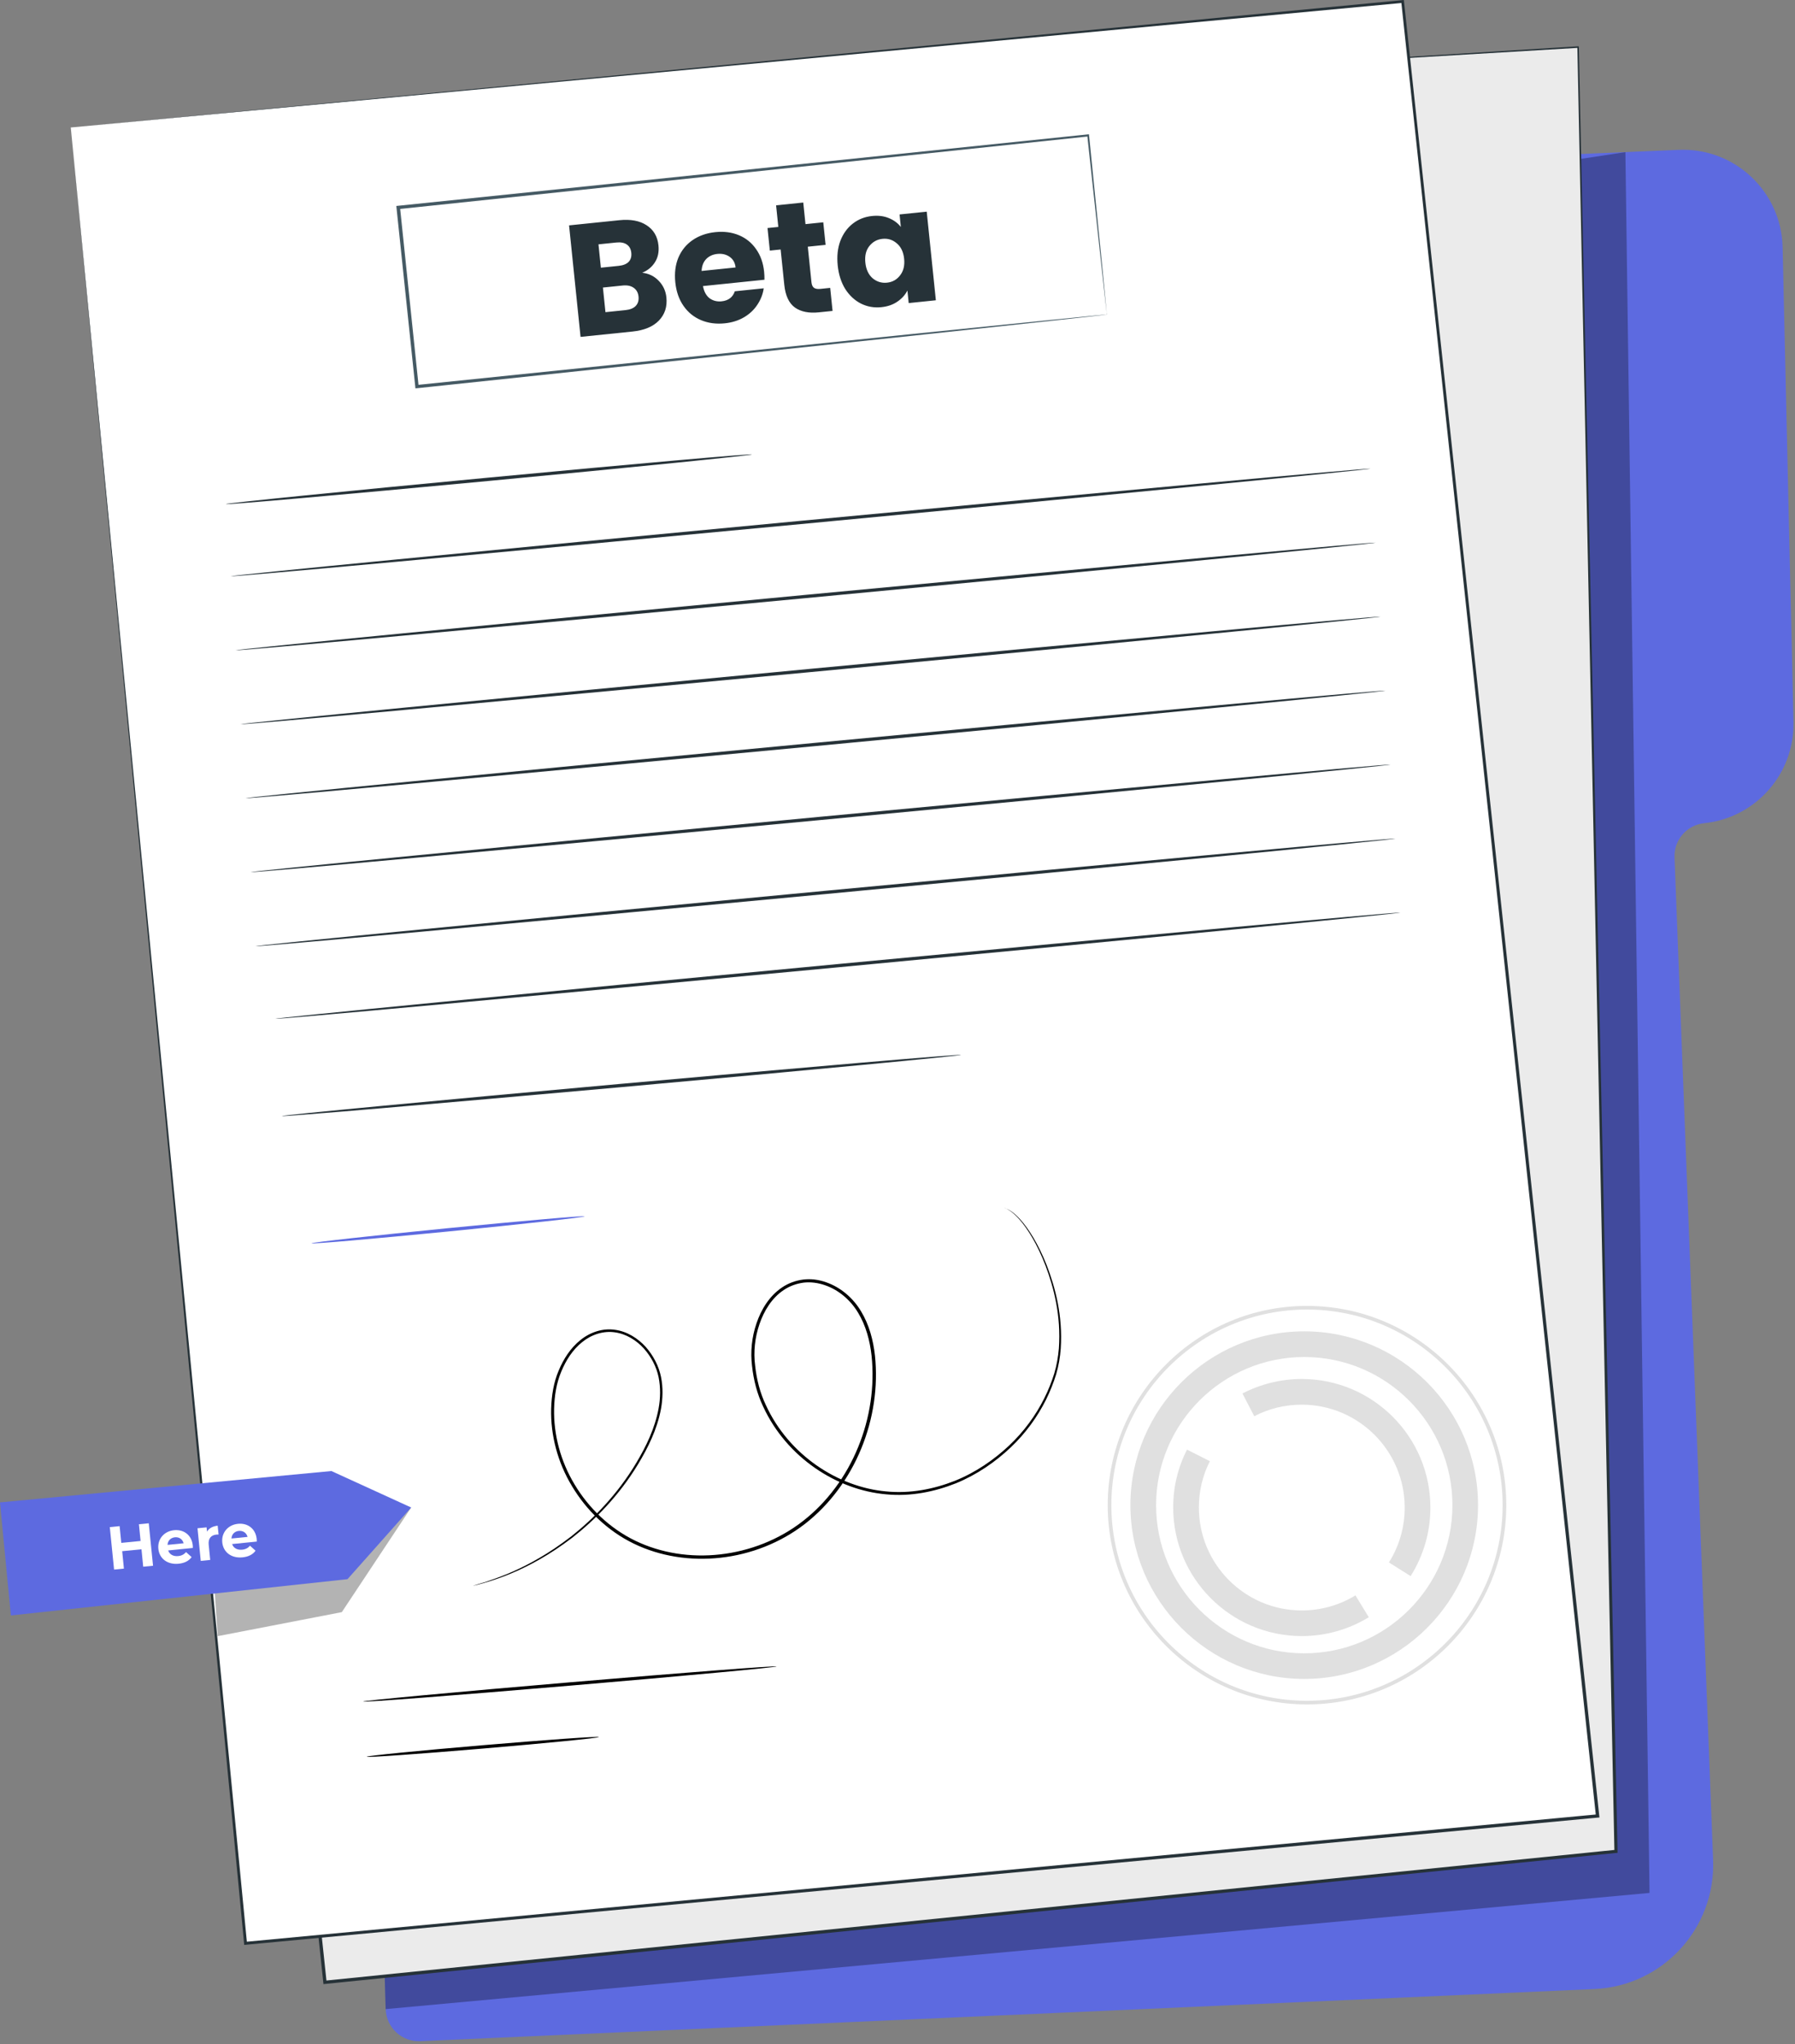 <svg width="281" height="320" viewBox="0 0 281 320" fill="none" xmlns="http://www.w3.org/2000/svg">
<rect x="0" y="0" width="281" height="320" fill="#808080" stroke="none"/>
<path d="M214.69 25.49L262.8 23.46C271.53 23.09 278.86 29.96 279.06 38.69L280.76 113.01C280.95 121.13 274.86 128.04 266.78 128.88C264.06 129.16 262.03 131.51 262.14 134.24L268.18 291.2C268.59 301.9 260.28 310.93 249.59 311.4L65.79 319.56C62.901 319.69 60.461 317.43 60.38 314.54L52.24 42.07C52.16 39.29 54.281 36.94 57.05 36.74L214.68 25.49H214.69Z" fill="#5D6AE0"/>
<g opacity="0.3">
<path d="M60.219 309.39L60.369 314.54L258.229 296.35L254.449 23.82C254.449 23.82 206.419 31.1 205.549 31.1C204.679 31.1 60.219 309.39 60.219 309.39Z" fill="black"/>
</g>
<path d="M189.641 10.869L247.061 7.359L252.991 289.839L50.881 310.339L21.121 29.339L189.641 10.869Z" fill="#EBEBEB"/>
<path d="M189.64 10.87C189.64 10.87 188.63 11 186.66 11.23C184.69 11.45 181.76 11.78 177.92 12.22C170.24 13.07 158.92 14.33 144.35 15.95C115.21 19.17 73.09 23.81 21.13 29.55L21.3 29.34C29.29 104.63 39.67 202.42 51.13 310.32L50.85 310.09C65.28 308.63 80.63 307.07 96.15 305.49C151.13 299.92 204.02 294.56 252.95 289.6L252.73 289.85C250.19 166.34 248.11 65.05 246.93 7.37L247.06 7.49C228.37 8.6 214.02 9.46 204.33 10.04C199.49 10.32 195.82 10.54 193.35 10.68C190.89 10.82 189.63 10.87 189.63 10.87C189.63 10.87 190.88 10.77 193.34 10.61C195.81 10.45 199.48 10.22 204.31 9.91C214 9.31 228.35 8.41 247.04 7.25H247.16V7.37C248.4 65.04 250.57 166.34 253.22 289.84V290.07L253 290.09C204.06 295.06 151.18 300.43 96.2 306.01C80.68 307.58 65.33 309.14 50.9 310.6L50.64 310.63L50.61 310.37C39.22 202.46 28.88 104.66 20.93 29.37L20.91 29.18L21.1 29.16C73.06 23.5 115.19 18.91 144.34 15.73C158.91 14.16 170.23 12.93 177.92 12.1C181.76 11.69 184.69 11.38 186.66 11.17C188.63 10.96 189.64 10.87 189.64 10.87Z" fill="#263238"/>
<path d="M11.078 19.958L38.438 304.248L250.098 284.308L219.578 0.238L11.078 19.958Z" fill="white"/>
<path d="M11.078 19.96C12.818 19.79 93.188 12.11 219.558 0.02L219.768 0L219.788 0.21C228.368 79.96 238.938 178.18 250.358 284.28L250.388 284.54L250.128 284.56C249.658 284.6 249.138 284.65 248.628 284.7C173.158 291.8 101.648 298.53 38.458 304.47L38.228 304.49L38.208 304.26C22.138 135.94 11.278 22.03 11.078 19.96C11.278 22.03 22.338 135.92 38.668 304.22L38.408 304.01C101.588 298.05 173.108 291.31 248.568 284.19C249.078 284.14 249.598 284.09 250.068 284.05L249.838 284.34C238.458 178.24 227.918 80.01 219.358 0.26L219.588 0.45C93.208 12.28 12.818 19.8 11.078 19.96Z" fill="#263238"/>
<path d="M173.41 235.569C173.45 218.369 187.48 204.399 204.68 204.449C221.88 204.489 235.85 218.519 235.8 235.719C235.76 252.919 221.73 266.889 204.53 266.839C187.33 266.799 173.36 252.769 173.41 235.569ZM235.23 235.719C235.27 218.829 221.56 205.059 204.68 205.019C187.79 204.979 174.02 218.689 173.98 235.569C173.94 252.459 187.65 266.229 204.53 266.269C221.42 266.309 235.19 252.599 235.23 235.719Z" fill="#E0E0E0"/>
<path d="M176.961 235.58C177.001 220.58 189.231 208.4 204.231 208.43C219.231 208.47 231.411 220.7 231.381 235.7C231.341 250.7 219.111 262.88 204.111 262.85C189.111 262.81 176.931 250.58 176.961 235.58ZM227.371 235.7C227.401 222.91 217.021 212.48 204.231 212.45C191.441 212.42 181.011 222.8 180.981 235.59C180.951 248.38 191.331 258.81 204.121 258.84C216.911 258.87 227.341 248.49 227.371 235.7Z" fill="#E0E0E0"/>
<path d="M183.66 235.979C183.66 232.809 184.39 229.769 185.82 226.949L189.4 228.759C188.26 231.009 187.68 233.439 187.68 235.979C187.66 244.869 194.87 252.109 203.76 252.129C206.75 252.129 209.66 251.319 212.19 249.769L214.28 253.189C211.11 255.129 207.47 256.149 203.74 256.139C192.64 256.109 183.63 247.059 183.66 235.959V235.979Z" fill="#E0E0E0"/>
<path d="M194.5 218.161C197.36 216.671 200.59 215.881 203.84 215.891C214.94 215.921 223.95 224.971 223.92 236.071C223.92 239.861 222.84 243.551 220.83 246.751L217.43 244.611C219.04 242.061 219.9 239.101 219.9 236.061C219.92 227.171 212.71 219.931 203.82 219.911C201.18 219.911 198.67 220.511 196.35 221.721L194.5 218.161Z" fill="#E0E0E0"/>
<path d="M214.562 73.371C214.572 73.511 174.632 77.401 125.362 82.051C76.072 86.701 36.112 90.361 36.102 90.221C36.092 90.081 76.022 86.191 125.312 81.541C174.582 76.891 214.552 73.231 214.562 73.371Z" fill="#263238"/>
<path d="M117.73 71.141C117.74 71.281 99.31 73.141 76.56 75.291C53.81 77.441 35.36 79.061 35.34 78.921C35.33 78.781 53.76 76.921 76.51 74.771C99.26 72.621 117.71 71.001 117.72 71.141H117.73Z" fill="#263238"/>
<path d="M215.343 84.961C215.353 85.101 175.413 88.991 126.143 93.641C76.853 98.291 36.893 101.951 36.883 101.811C36.873 101.671 76.803 97.781 126.093 93.131C175.363 88.481 215.333 84.821 215.343 84.961Z" fill="#263238"/>
<path d="M216.12 96.539C216.13 96.679 176.19 100.569 126.92 105.219C77.63 109.869 37.67 113.529 37.66 113.389C37.65 113.249 77.58 109.359 126.87 104.709C176.14 100.059 216.11 96.399 216.12 96.539Z" fill="#263238"/>
<path d="M216.897 108.121C216.907 108.261 176.967 112.151 127.698 116.801C78.407 121.451 38.447 125.111 38.438 124.971C38.428 124.831 78.358 120.941 127.648 116.291C176.918 111.641 216.887 107.981 216.897 108.121Z" fill="#263238"/>
<path d="M217.679 119.699C217.689 119.839 177.749 123.729 128.479 128.379C79.189 133.029 39.229 136.689 39.219 136.549C39.209 136.409 79.139 132.519 128.429 127.869C177.699 123.219 217.669 119.559 217.679 119.699Z" fill="#263238"/>
<path d="M218.452 131.289C218.462 131.429 178.522 135.319 129.252 139.969C79.962 144.619 40.002 148.279 39.992 148.139C39.982 147.999 79.912 144.109 129.202 139.459C178.472 134.809 218.442 131.149 218.452 131.289Z" fill="#263238"/>
<path d="M219.23 142.871C219.24 143.011 179.82 146.851 131.19 151.441C82.54 156.031 43.11 159.641 43.09 159.501C43.08 159.361 82.49 155.521 131.14 150.931C179.77 146.341 219.21 142.731 219.23 142.871Z" fill="#263238"/>
<path d="M150.467 165.147C150.477 165.287 126.687 167.547 97.317 170.197C67.947 172.837 44.137 174.867 44.117 174.727C44.107 174.587 67.897 172.327 97.267 169.677C126.627 167.037 150.447 165.007 150.457 165.147H150.467Z" fill="#263238"/>
<path d="M121.57 260.891C121.58 261.031 107.1 262.381 89.23 263.901C71.35 265.421 56.85 266.531 56.84 266.391C56.83 266.251 71.31 264.901 89.19 263.381C107.06 261.861 121.57 260.751 121.58 260.891H121.57Z" fill="black"/>
<path d="M93.75 271.949C93.76 272.089 85.64 272.899 75.6 273.749C65.56 274.599 57.42 275.179 57.41 275.029C57.4 274.889 65.52 274.079 75.56 273.229C85.59 272.379 93.74 271.799 93.75 271.949Z" fill="black"/>
<path d="M91.519 190.429C91.529 190.569 81.969 191.629 70.169 192.799C58.359 193.959 48.779 194.789 48.77 194.649C48.76 194.509 58.309 193.449 70.12 192.279C81.919 191.119 91.51 190.289 91.519 190.429Z" fill="#5D6AE0"/>
<g opacity="0.3">
<path d="M34.08 256.152L53.51 252.392L64.37 236.012L33.41 246.182L34.08 256.152Z" fill="black"/>
</g>
<path d="M0 235.211L51.88 230.301L64.37 236.011L54.4 247.231L1.7 252.911L0 235.211Z" fill="#5D6AE0"/>
<path d="M23.288 238.48L23.957 245.13L22.418 245.28L22.148 242.55L19.128 242.85L19.398 245.58L17.858 245.73L17.188 239.08L18.727 238.93L18.988 241.55L22.008 241.25L21.747 238.63L23.288 238.48Z" fill="white"/>
<path d="M30.198 242.343L26.328 242.733C26.538 243.353 27.118 243.693 27.898 243.613C28.438 243.563 28.808 243.353 29.128 242.993L29.998 243.773C29.578 244.363 28.888 244.723 27.968 244.813C26.198 244.993 24.938 243.993 24.788 242.473C24.638 240.943 25.688 239.723 27.248 239.563C28.748 239.413 30.008 240.303 30.178 241.943C30.188 242.053 30.178 242.223 30.188 242.343H30.198ZM26.228 241.863L28.748 241.613C28.578 240.973 28.048 240.613 27.388 240.673C26.718 240.743 26.268 241.193 26.228 241.863Z" fill="white"/>
<path d="M34.078 238.869L34.218 240.239C34.098 240.239 33.998 240.239 33.888 240.249C33.068 240.329 32.578 240.829 32.668 241.809L32.908 244.219L31.428 244.369L30.918 239.259L32.338 239.119L32.408 239.789C32.718 239.259 33.298 238.939 34.088 238.859L34.078 238.869Z" fill="white"/>
<path d="M40.206 241.343L36.336 241.733C36.545 242.353 37.126 242.693 37.906 242.613C38.446 242.563 38.825 242.353 39.136 241.993L40.005 242.773C39.586 243.363 38.895 243.723 37.975 243.813C36.206 243.993 34.946 242.993 34.795 241.473C34.645 239.943 35.696 238.723 37.255 238.563C38.755 238.413 40.016 239.303 40.185 240.943C40.196 241.053 40.185 241.223 40.196 241.343H40.206ZM36.236 240.863L38.755 240.613C38.586 239.983 38.056 239.613 37.395 239.673C36.725 239.743 36.276 240.193 36.236 240.863Z" fill="white"/>
<path d="M157.311 189.153C157.311 189.153 157.371 189.173 157.491 189.213C157.611 189.253 157.781 189.323 158.001 189.453C158.431 189.693 159.021 190.153 159.671 190.863C160.971 192.283 162.531 194.713 163.871 198.113C165.171 201.503 166.401 205.943 166.051 211.163C165.951 212.463 165.731 213.803 165.341 215.143C164.931 216.473 164.401 217.813 163.751 219.133C162.431 221.773 160.591 224.363 158.211 226.613C155.831 228.863 152.961 230.863 149.641 232.223C146.321 233.543 142.561 234.323 138.691 233.943C131.001 233.273 123.141 228.173 119.471 220.213C118.531 218.243 117.971 216.073 117.731 213.863C117.451 211.643 117.691 209.323 118.431 207.163C119.161 205.013 120.431 202.903 122.421 201.563C123.401 200.893 124.561 200.473 125.751 200.323C126.951 200.173 128.171 200.343 129.311 200.743C131.591 201.533 133.551 203.203 134.791 205.293C136.061 207.383 136.701 209.803 136.971 212.223C137.481 217.093 136.731 222.133 134.831 226.773C132.931 231.413 129.901 235.543 126.041 238.553C122.171 241.563 117.501 243.353 112.801 243.873C108.101 244.403 103.321 243.663 99.211 241.663C95.091 239.663 91.781 236.413 89.551 232.683C87.291 228.953 86.181 224.683 86.281 220.563C86.341 218.503 86.661 216.453 87.451 214.593C88.221 212.743 89.321 211.023 90.871 209.793C92.391 208.553 94.391 207.903 96.291 208.193C98.191 208.453 99.851 209.523 101.071 210.853C102.271 212.213 103.121 213.833 103.471 215.543C103.821 217.243 103.761 218.973 103.471 220.583C102.861 223.833 101.421 226.673 99.911 229.193C98.391 231.713 96.671 233.923 94.911 235.833C93.151 237.743 91.341 239.363 89.591 240.733C87.821 242.073 86.121 243.203 84.531 244.103C81.361 245.923 78.681 246.913 76.851 247.493C75.021 248.073 74.031 248.273 74.031 248.273C74.031 248.273 74.271 248.183 74.741 248.043C75.211 247.893 75.921 247.723 76.821 247.383C78.631 246.773 81.291 245.753 84.431 243.913C86.011 243.003 87.681 241.873 89.441 240.523C91.171 239.143 92.961 237.533 94.691 235.623C96.431 233.713 98.121 231.523 99.621 229.003C101.111 226.503 102.511 223.683 103.101 220.503C103.391 218.923 103.431 217.243 103.101 215.603C102.761 213.963 101.941 212.403 100.781 211.103C99.611 209.823 98.021 208.823 96.241 208.583C94.461 208.323 92.581 208.933 91.141 210.113C89.671 211.283 88.601 212.943 87.861 214.743C87.101 216.543 86.791 218.543 86.741 220.553C86.651 224.583 87.751 228.773 89.961 232.423C92.151 236.073 95.411 239.253 99.431 241.203C103.451 243.153 108.131 243.883 112.741 243.353C117.351 242.833 121.931 241.083 125.711 238.123C129.501 235.173 132.481 231.113 134.341 226.553C136.211 221.993 136.941 217.023 136.441 212.253C136.181 209.883 135.551 207.533 134.341 205.533C133.151 203.533 131.291 201.943 129.131 201.203C128.061 200.833 126.911 200.673 125.801 200.803C124.691 200.953 123.621 201.333 122.691 201.963C120.821 203.203 119.601 205.223 118.891 207.303C118.171 209.403 117.931 211.633 118.211 213.793C118.441 215.953 118.981 218.073 119.901 219.993C123.481 227.793 131.191 232.823 138.721 233.493C142.511 233.873 146.211 233.123 149.481 231.833C152.761 230.513 155.591 228.543 157.951 226.333C160.311 224.113 162.141 221.573 163.451 218.963C164.111 217.663 164.631 216.333 165.041 215.033C165.431 213.723 165.651 212.403 165.761 211.123C166.131 205.963 164.951 201.543 163.681 198.163C162.381 194.763 160.851 192.343 159.591 190.913C158.961 190.193 158.391 189.733 157.971 189.473C157.561 189.203 157.301 189.153 157.311 189.133V189.153Z" fill="black"/>
<path d="M173.289 49.26C173.289 49.26 173.259 49.09 173.219 48.77C173.179 48.429 173.129 47.959 173.059 47.349C172.919 46.09 172.709 44.239 172.449 41.849C171.929 37.05 171.169 30.059 170.209 21.22L170.379 21.36C145.899 23.939 106.609 28.079 62.389 32.739L62.619 32.45C63.619 42.08 64.599 51.469 65.539 60.499L65.259 60.27C96.069 57.099 123.039 54.319 142.319 52.34C151.969 51.359 159.689 50.58 165.019 50.039C167.669 49.779 169.729 49.569 171.139 49.429C171.829 49.37 172.359 49.319 172.729 49.279C173.089 49.249 173.279 49.239 173.279 49.239C173.279 49.239 173.109 49.27 172.759 49.309C172.389 49.349 171.879 49.41 171.199 49.489C169.799 49.639 167.769 49.87 165.139 50.16C159.829 50.73 152.129 51.559 142.509 52.599C123.189 54.65 96.169 57.51 65.289 60.779L65.039 60.809L65.009 60.559C64.059 51.529 63.079 42.13 62.069 32.51L62.039 32.249L62.299 32.219C106.529 27.64 145.829 23.57 170.309 21.04L170.469 21.02L170.489 21.18C171.379 30.07 172.089 37.09 172.569 41.919C172.799 44.3 172.979 46.13 173.099 47.389C173.159 47.989 173.199 48.459 173.229 48.789C173.259 49.099 173.259 49.249 173.259 49.249L173.289 49.26Z" fill="#455A64"/>
<path d="M100.53 42.701C101.564 42.812 102.428 43.234 103.124 43.967C103.817 44.683 104.216 45.546 104.321 46.558C104.471 48.017 104.077 49.23 103.137 50.198C102.213 51.148 100.839 51.717 99.016 51.904L90.884 52.742L89.085 35.285L96.943 34.475C98.717 34.292 100.143 34.556 101.222 35.266C102.317 35.974 102.936 37.024 103.08 38.417C103.186 39.445 103 40.327 102.523 41.063C102.062 41.797 101.398 42.343 100.53 42.701ZM94.065 41.909L96.85 41.622C97.547 41.55 98.062 41.347 98.396 41.011C98.745 40.656 98.888 40.181 98.827 39.584C98.765 38.987 98.528 38.551 98.114 38.275C97.717 37.998 97.17 37.895 96.474 37.967L93.688 38.254L94.065 41.909ZM97.916 48.55C98.629 48.476 99.16 48.262 99.509 47.908C99.872 47.535 100.023 47.042 99.959 46.429C99.896 45.816 99.639 45.356 99.189 45.051C98.755 44.743 98.182 44.627 97.469 44.7L94.385 45.018L94.783 48.872L97.916 48.55ZM119.619 42.543C119.66 42.941 119.678 43.358 119.673 43.794L110.049 44.786C110.204 45.641 110.546 46.276 111.074 46.691C111.618 47.087 112.246 47.249 112.959 47.175C114.02 47.066 114.712 46.542 115.034 45.604L119.56 45.138C119.422 46.074 119.083 46.938 118.545 47.731C118.024 48.522 117.328 49.171 116.459 49.68C115.59 50.188 114.592 50.501 113.464 50.617C112.105 50.757 110.865 50.591 109.744 50.12C108.623 49.65 107.709 48.906 107.001 47.89C106.293 46.874 105.865 45.645 105.716 44.202C105.567 42.76 105.728 41.47 106.197 40.333C106.683 39.193 107.426 38.279 108.427 37.589C109.429 36.9 110.617 36.484 111.993 36.342C113.336 36.204 114.559 36.363 115.662 36.819C116.764 37.275 117.659 37.995 118.347 38.98C119.052 39.963 119.476 41.151 119.619 42.543ZM115.152 41.873C115.077 41.143 114.768 40.589 114.226 40.209C113.685 39.829 113.041 39.678 112.295 39.754C111.582 39.828 110.998 40.097 110.543 40.563C110.105 41.027 109.868 41.647 109.83 42.421L115.152 41.873ZM129.963 45.071L130.335 48.677L128.171 48.9C126.629 49.059 125.389 48.81 124.45 48.153C123.509 47.479 122.951 46.288 122.775 44.581L122.206 39.06L120.515 39.234L120.151 35.703L121.842 35.529L121.494 32.146L125.746 31.708L126.095 35.09L128.88 34.803L129.244 38.335L126.458 38.622L127.032 44.192C127.075 44.607 127.205 44.895 127.423 45.057C127.641 45.218 127.982 45.276 128.446 45.228L129.963 45.071ZM131.14 41.557C130.993 40.131 131.13 38.852 131.549 37.72C131.985 36.586 132.638 35.681 133.506 35.005C134.375 34.329 135.381 33.932 136.525 33.815C137.503 33.714 138.378 33.825 139.148 34.147C139.935 34.468 140.561 34.932 141.025 35.537L140.823 33.573L145.075 33.135L146.505 47.011L142.253 47.449L142.05 45.485C141.702 46.174 141.176 46.756 140.471 47.231C139.782 47.704 138.949 47.991 137.971 48.092C136.844 48.208 135.786 48.023 134.798 47.539C133.808 47.038 132.984 46.276 132.326 45.255C131.682 44.216 131.287 42.983 131.14 41.557ZM141.538 40.511C141.428 39.45 141.044 38.643 140.384 38.092C139.74 37.538 138.996 37.305 138.15 37.392C137.305 37.479 136.615 37.86 136.082 38.535C135.563 39.191 135.358 40.05 135.467 41.111C135.577 42.172 135.954 42.988 136.599 43.558C137.259 44.11 138.012 44.343 138.858 44.255C139.703 44.168 140.384 43.788 140.901 43.115C141.435 42.44 141.647 41.572 141.538 40.511Z" fill="#263238"/>
</svg>
